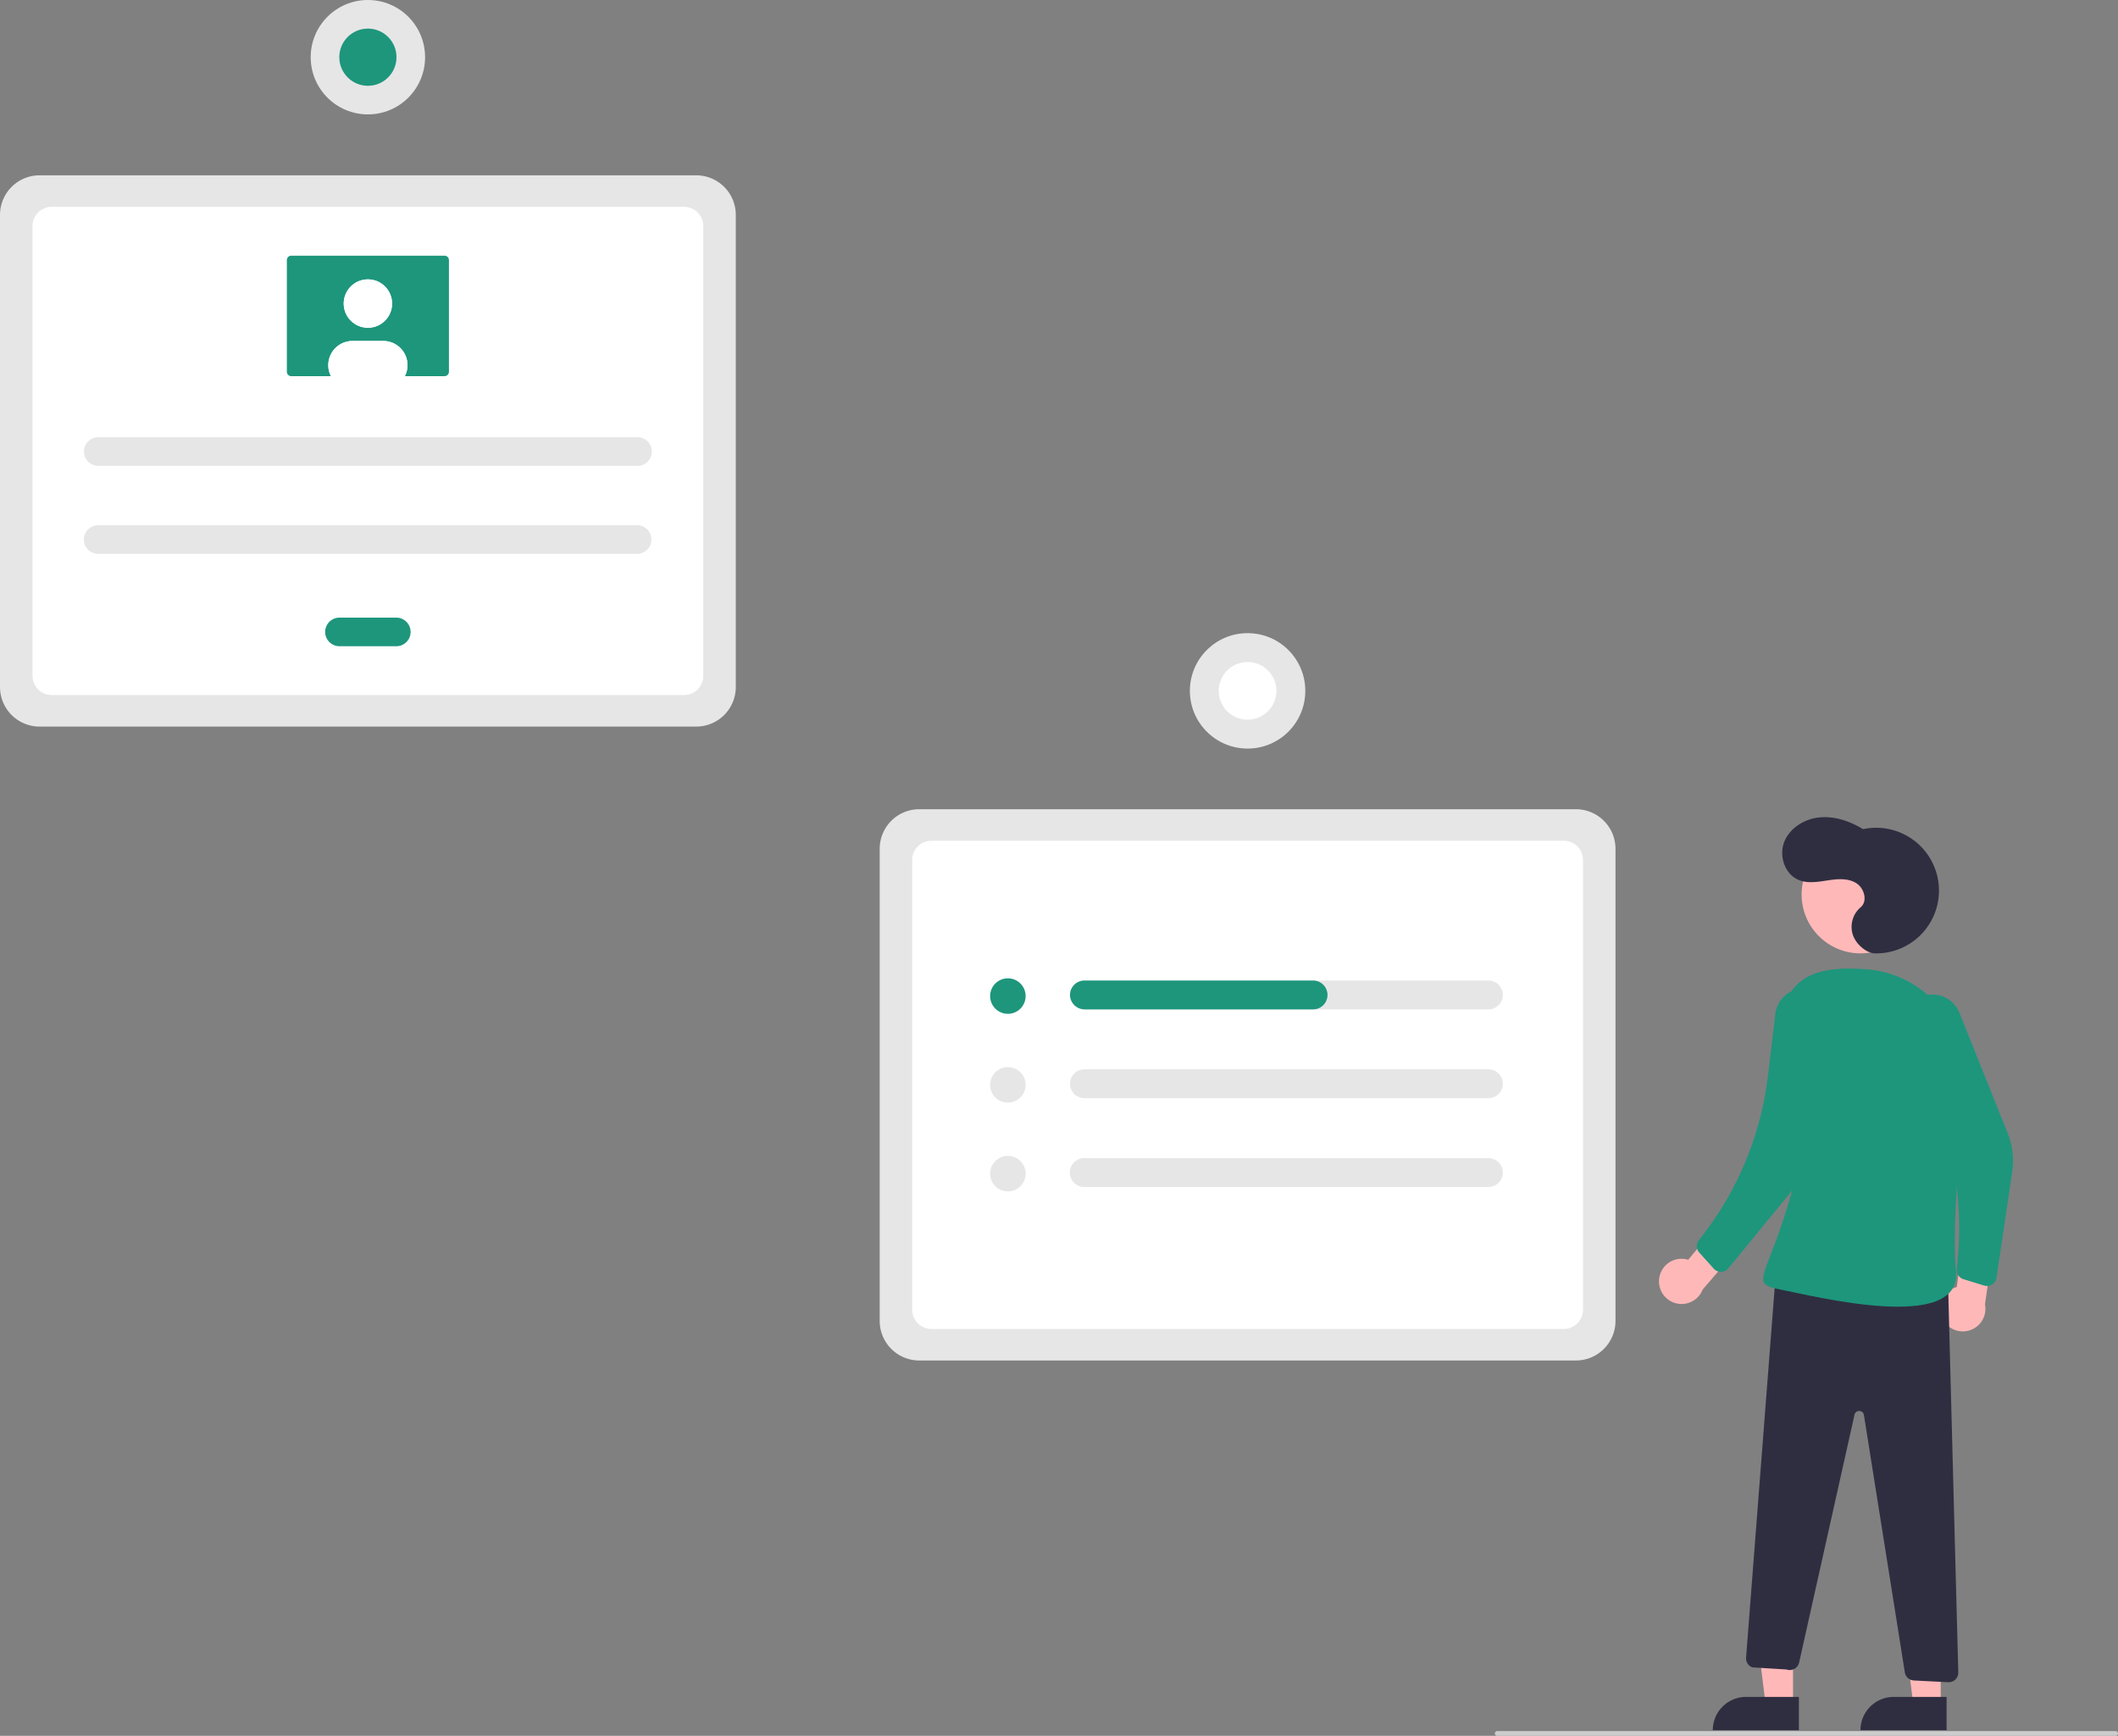 <svg xmlns="http://www.w3.org/2000/svg" width="883.708" height="724.225"><rect width="100%" height="100%" fill="#808080" stroke="none"/><path fill="#e6e6e6" d="M657.542 567.62H383.54a16.519 16.519 0 0 1-16.5-16.5v-197a16.519 16.519 0 0 1 16.5-16.5h274a16.519 16.519 0 0 1 16.5 16.5v197a16.52 16.52 0 0 1-16.5 16.5Z"/><path fill="#fff" d="M388.606 554.467h263.87a8 8 0 0 0 8-8V358.773a8 8 0 0 0-8-8h-263.87a8 8 0 0 0-8 8v187.694a8 8 0 0 0 8 8Z"/><path fill="#e6e6e6" d="M290.5 303.145h-274a16.519 16.519 0 0 1-16.5-16.5v-197a16.519 16.519 0 0 1 16.5-16.5h274a16.519 16.519 0 0 1 16.5 16.5v197a16.519 16.519 0 0 1-16.5 16.5Z"/><path fill="#fff" d="M21.565 289.992h263.87a8 8 0 0 0 8-8V94.298a8 8 0 0 0-8-8H21.565a8 8 0 0 0-8 8v187.694a8 8 0 0 0 8 8Z"/><path fill="#e6e6e6" d="M621.023 409.093h-168.55a6.02 6.02 0 1 0 0 12.04h168.55a6.02 6.02 0 0 0 0-12.04Zm-168.55 37.044a6.02 6.02 0 1 0 0 12.04h168.55a6.02 6.02 0 0 0 0-12.04Zm0 37.045a6.02 6.02 0 1 0 0 12.039h168.55a6.02 6.02 0 0 0 0-12.04Z"/><circle cx="420.522" cy="415.576" r="7.409" fill="#1D967C"/><circle cx="420.522" cy="452.62" r="7.409" fill="#e6e6e6"/><circle cx="420.522" cy="489.664" r="7.409" fill="#e6e6e6"/><path fill="#1D967C" d="M553.88 415.113a6.02 6.02 0 0 1-6.019 6.02H452.69a6.167 6.167 0 0 1-6.184-5.22 6.03 6.03 0 0 1 5.968-6.82h95.388a6.02 6.02 0 0 1 6.02 6.02Z"/><circle cx="520.541" cy="288.237" r="24.079" fill="#e6e6e6"/><circle cx="678.437" cy="376.124" r="12.039" fill="#fff" transform="rotate(-80.783 547.84 424.973)"/><path fill="#e6e6e6" d="M41.07 182.425a5.966 5.966 0 1 0 0 11.931h224.86a5.966 5.966 0 1 0 0-11.931Zm0 36.712a5.966 5.966 0 1 0 0 11.93h224.86a5.966 5.966 0 0 0 0-11.93Z"/><path fill="#1D967C" d="M141.569 257.684a5.966 5.966 0 0 0 0 11.931h23.862a5.966 5.966 0 0 0 0-11.931Zm-20.045-151.009a1.837 1.837 0 0 0-1.835 1.835v46.596a1.837 1.837 0 0 0 1.835 1.836h63.952a1.837 1.837 0 0 0 1.835-1.836V108.51a1.837 1.837 0 0 0-1.835-1.835Z"/><circle cx="153.5" cy="126.655" r="10.096" fill="#fff"/><path fill="#fff" d="M170.02 152.353a10.018 10.018 0 0 1-1.101 4.59H138.08a10.094 10.094 0 0 1 8.994-14.686h12.85a10.09 10.09 0 0 1 10.095 10.085Z"/><circle cx="153.5" cy="126.655" r="10.096" fill="#fff"/><path fill="#fff" d="M170.02 152.353a10.018 10.018 0 0 1-1.101 4.59H138.08a10.094 10.094 0 0 1 8.994-14.686h12.85a10.09 10.09 0 0 1 10.095 10.085Z"/><circle cx="153.5" cy="23.863" r="23.863" fill="#e6e6e6"/><circle cx="153.5" cy="23.863" r="11.931" fill="#1D967C"/><path fill="#ffb8b8" d="m748.119 711.24-11.432-.001-5.437-44.096 16.873.002-.004 44.095z"/><path fill="#2f2e41" d="M728.52 707.973h22.049v13.882h-35.93a13.882 13.882 0 0 1 13.882-13.882Z"/><path fill="#ffb8b8" d="m809.741 711.24-11.433-.001-5.436-44.096 16.873.002-.004 44.095z"/><path fill="#2f2e41" d="M790.142 707.973h22.048v13.882h-35.93a13.882 13.882 0 0 1 13.882-13.882Z"/><circle cx="776.26" cy="373.204" r="24.561" fill="#ffb8b8"/><path fill="#ffb8b8" d="M692.277 533.382a9.377 9.377 0 0 1 12.092-7.779l13.727-16.454 12.033 5.902-19.71 22.965a9.428 9.428 0 0 1-18.142-4.634Zm118.133 16.642a9.377 9.377 0 0 1 6.032-13.052l2.756-21.25 13.322-1.475-4.313 29.954a9.428 9.428 0 0 1-17.796 5.823Z"/><path fill="#1D967C" d="M796.786 419.595a12.084 12.084 0 0 1 20.75 2.93l20.131 50.24a31.212 31.212 0 0 1 1.9 16.194l-6.556 44.159a4 4 0 0 1-5.131 3.236l-8.64-2.653a4 4 0 0 1-2.798-4.29 145.305 145.305 0 0 0-11.664-76.231l-9.49-21.228a12.084 12.084 0 0 1 1.498-12.357Z"/><path fill="#2f2e41" d="M782.24 397.764a26.205 26.205 0 1 0-4.91-51.825c-5.402-3.28-11.681-5.486-17.975-4.925s-12.518 4.298-14.872 10.162.175 13.594 6.027 15.977c3.752 1.528 7.989.787 11.993.171s8.371-1.018 11.856 1.048 5.051 7.605 1.93 10.188a10.738 10.738 0 0 0-3.084 11.82c1.568 4.057 5.85 7.315 9.035 7.384Zm30.473 134.647 4.356 165.34a4 4 0 0 1-4.202 4.1l-14.352-.732a4 4 0 0 1-3.747-3.367l-17.07-107.39a2 2 0 0 0-3.928-.121l-23.107 103.396a4 4 0 0 1-5.244 2.897l-14.244-.87a4 4 0 0 1-2.65-4.053l12.434-160.765Z"/><path fill="#1D967C" d="M819.705 453.88c2.403-25.055-16.02-47.717-41.127-49.5-10.817-.768-27.612-1.043-33.148 13.136-16.678 42.714 12.518 41.676 2.459 78.683s-18.943 39.128-5.141 41.8 75.866 18.447 73.318-7.6c-1.567-16.01 1.242-51.526 3.639-76.519Z"/><path fill="#1D967C" d="M748.383 413.172a12.084 12.084 0 0 1 16.294 13.178l-7.839 48.99a47.876 47.876 0 0 1-10.265 22.808l-25.46 31.024a4 4 0 0 1-6.064.139L709 522.595a4 4 0 0 1-.196-5.118l1.781-2.312a134.703 134.703 0 0 0 27.045-66.179l3.116-25.984a12.084 12.084 0 0 1 7.636-9.83Z"/><path fill="#ccc" d="M882.708 724.225h-258a1 1 0 0 1 0-2h258a1 1 0 0 1 0 2Z"/></svg>
